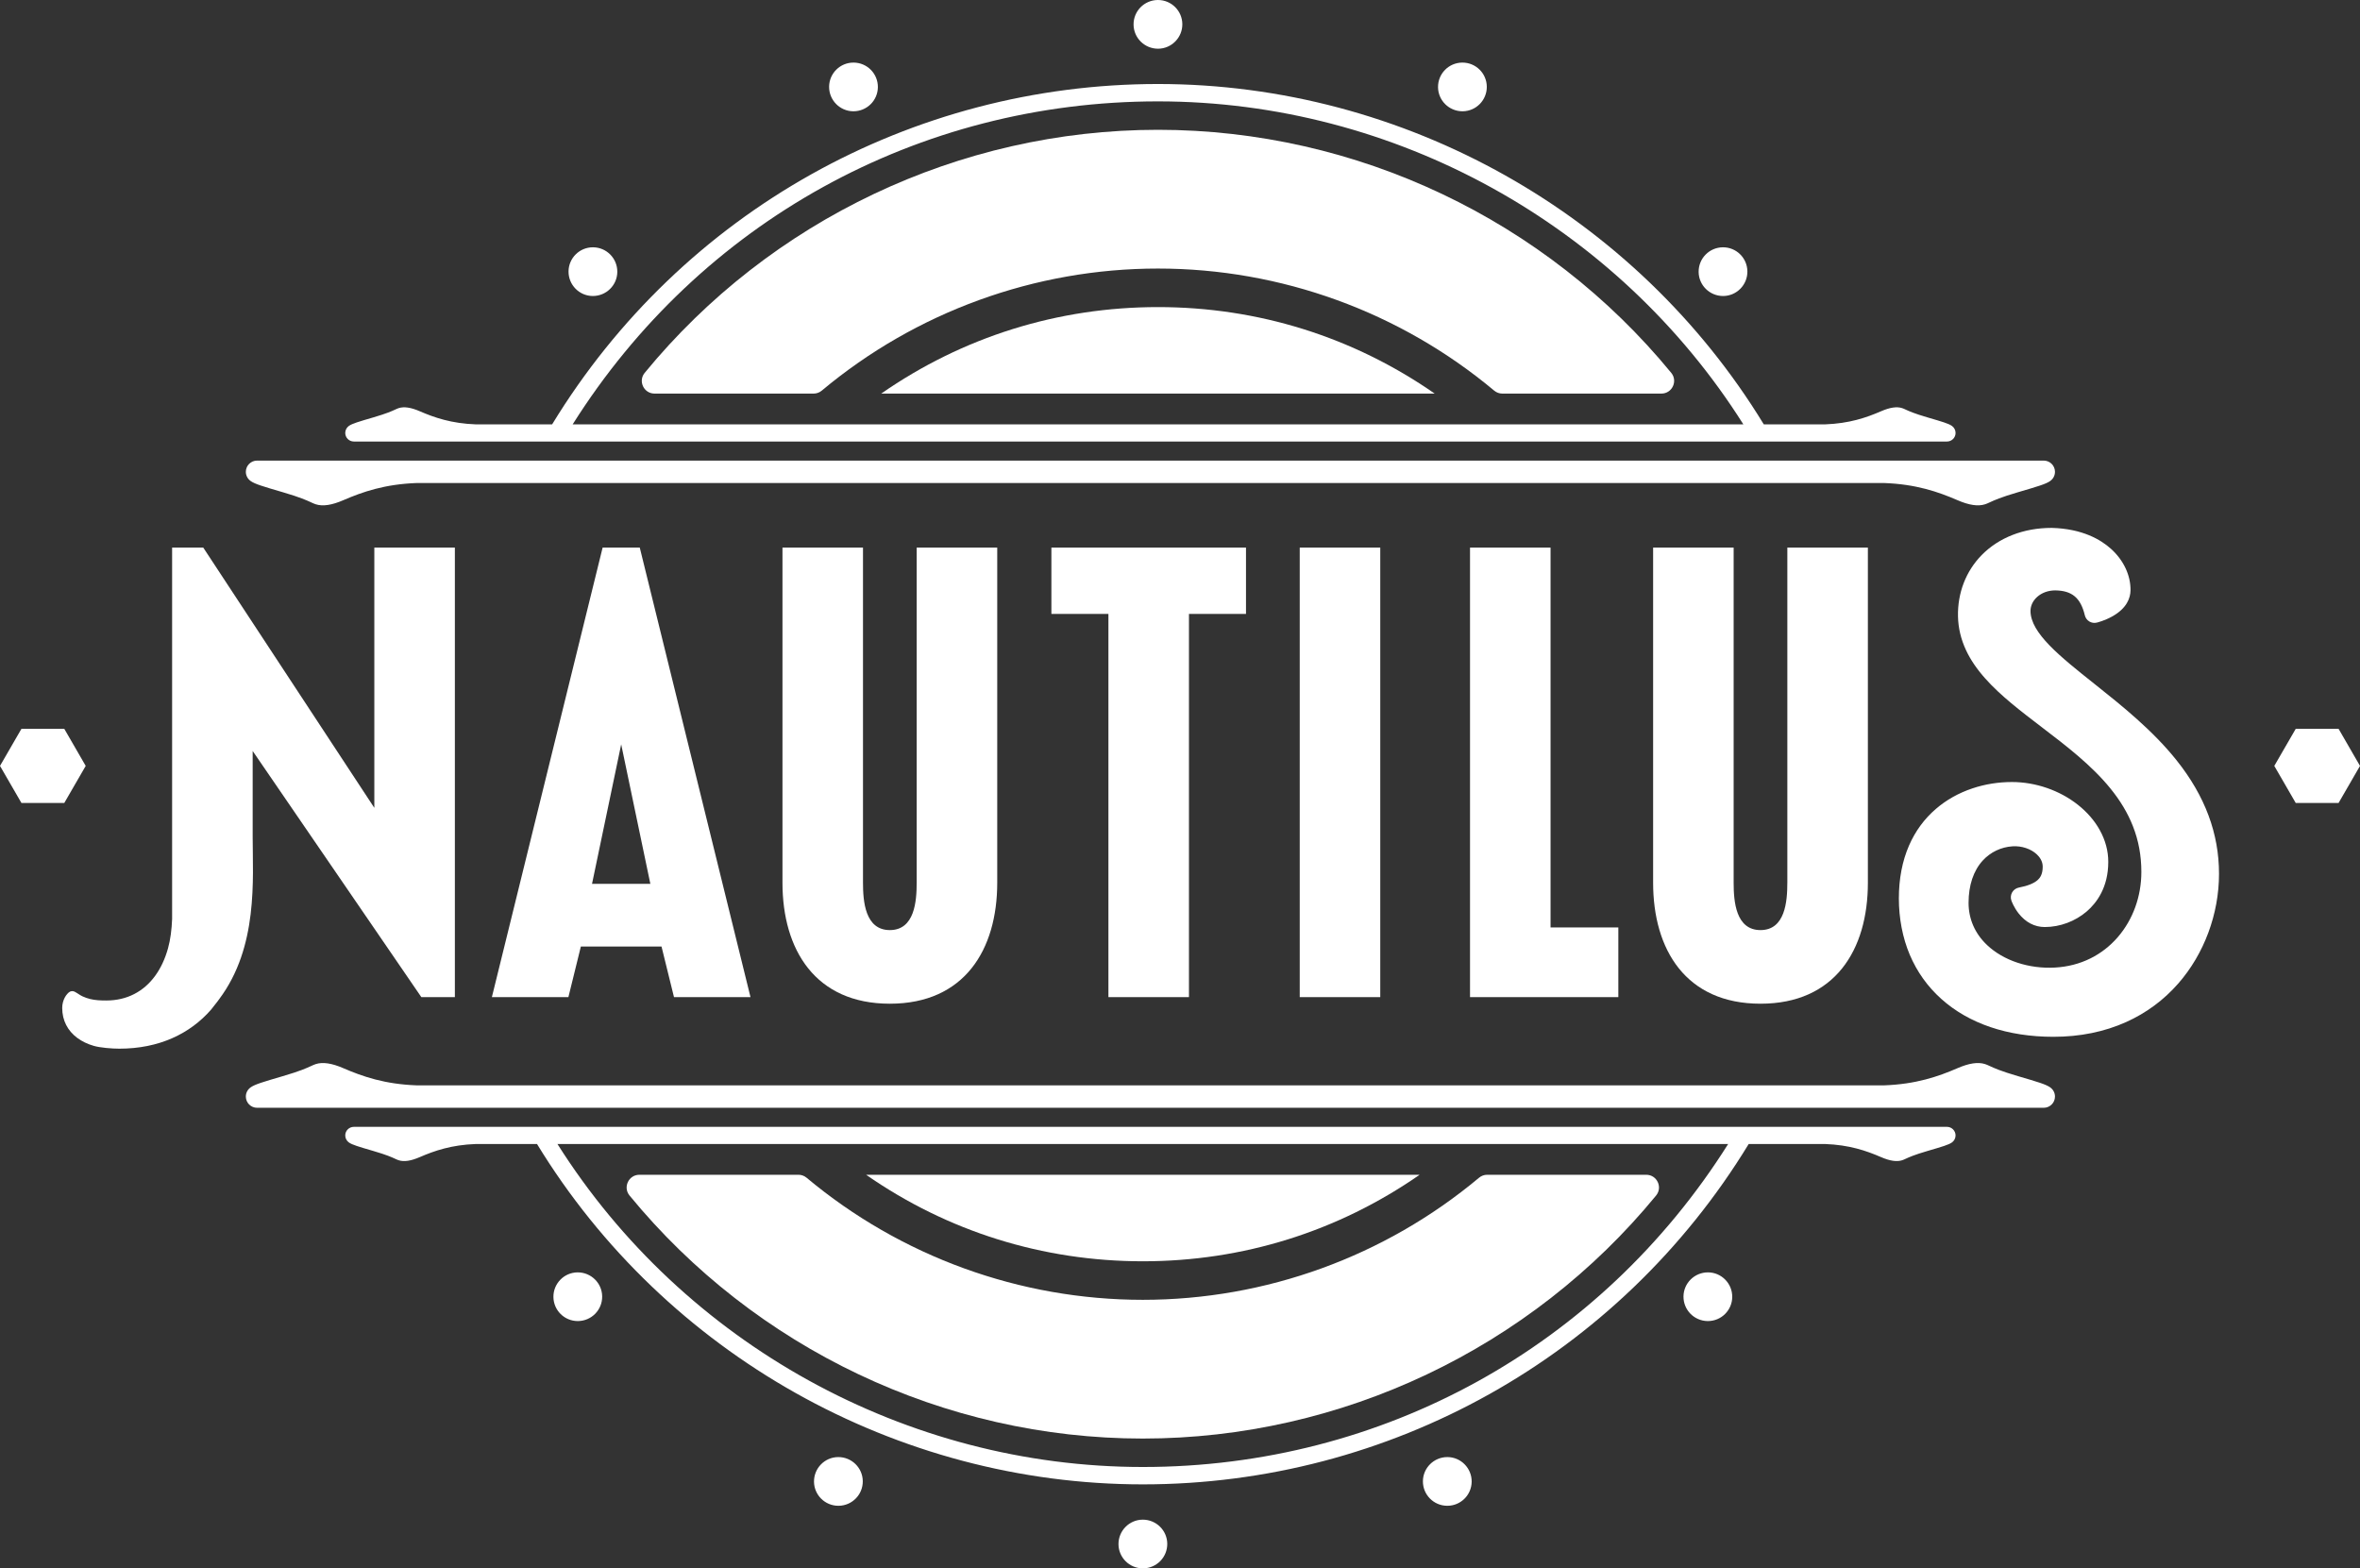 <?xml version="1.0" encoding="UTF-8"?>
<svg xmlns="http://www.w3.org/2000/svg" width="158" height="105" viewBox="0 0 158 105" fill="none">
  <rect x="0" y="0" width="158" height="105" fill="#333333" stroke="none"/>
  <g clip-path="url(#clip0_110_202)">
    <path d="M103.808 36.661H98.417V66.756H108.346V62.091H103.808V36.661Z" fill="white"></path>
    <path d="M70.39 41.101H74.208V66.756H79.6V41.101H83.418V36.661H70.39V41.101Z" fill="white"></path>
    <path d="M92.407 36.661H87.016V66.756H92.407V36.661Z" fill="white"></path>
    <path d="M40.345 36.661L32.931 66.756H38.054L38.888 63.368H44.288L45.123 66.756H50.245L42.832 36.661H40.345H40.345ZM39.636 59.171L41.588 49.833L43.54 59.171H39.635H39.636Z" fill="white"></path>
    <path d="M61.371 59.099C61.371 60.331 61.236 62.268 59.574 62.268C57.912 62.268 57.777 60.331 57.777 59.099V36.661H52.386V59.099C52.386 63.588 54.587 67.197 59.575 67.197C64.562 67.197 66.764 63.588 66.764 59.099V36.661H61.372V59.099H61.371Z" fill="white"></path>
    <path d="M119.66 59.099C119.66 60.331 119.525 62.268 117.863 62.268C116.201 62.268 116.066 60.331 116.066 59.099V36.661H110.675V59.099C110.675 63.588 112.876 67.197 117.864 67.197C122.851 67.197 125.053 63.588 125.053 59.099V36.661H119.661V59.099H119.66Z" fill="white"></path>
    <path d="M145.725 50.906C144.105 48.876 142.035 47.229 140.21 45.776C137.919 43.954 135.941 42.38 135.941 40.902C135.941 40.555 136.098 40.223 136.383 39.965C136.696 39.683 137.127 39.527 137.594 39.526C138.722 39.541 139.296 40.025 139.578 41.195C139.619 41.366 139.727 41.514 139.877 41.606C140.027 41.697 140.208 41.725 140.379 41.683C140.433 41.67 140.915 41.548 141.414 41.268C142.409 40.713 142.627 40.015 142.636 39.529C142.652 38.522 142.175 37.506 141.326 36.741C140.651 36.133 139.418 35.397 137.368 35.342C137.362 35.342 137.356 35.342 137.35 35.342C135.482 35.342 133.82 35.989 132.668 37.165C131.614 38.242 131.052 39.699 131.086 41.27C131.103 42.044 131.284 42.804 131.624 43.529C131.924 44.172 132.348 44.794 132.919 45.434C133.945 46.585 135.278 47.602 136.689 48.679C138.325 49.927 140.015 51.218 141.285 52.78C141.956 53.605 142.448 54.428 142.791 55.296C143.176 56.271 143.362 57.279 143.362 58.376C143.362 60.013 142.801 61.563 141.783 62.742C141.268 63.336 140.658 63.812 139.967 64.157C139.237 64.522 138.432 64.73 137.575 64.777C135.83 64.873 134.132 64.309 133.033 63.27C132.223 62.504 131.794 61.527 131.794 60.444C131.794 59.267 132.123 58.288 132.743 57.612C133.263 57.046 133.973 56.708 134.74 56.659C135.346 56.62 135.967 56.827 136.363 57.198C136.543 57.367 136.758 57.648 136.758 58.022C136.758 58.546 136.57 58.779 136.428 58.909C136.18 59.136 135.753 59.309 135.161 59.422C134.973 59.458 134.809 59.575 134.712 59.741C134.616 59.907 134.597 60.107 134.66 60.289C134.676 60.333 134.821 60.736 135.138 61.143C135.607 61.745 136.215 62.064 136.895 62.064C137.914 62.064 138.942 61.68 139.716 61.01C140.368 60.446 141.147 59.413 141.147 57.702C141.147 56.968 140.955 56.251 140.577 55.571C140.228 54.941 139.736 54.373 139.117 53.882C137.891 52.911 136.28 52.355 134.698 52.355C133.786 52.355 132.896 52.498 132.051 52.781C131.127 53.09 130.304 53.553 129.605 54.156C128.83 54.822 128.226 55.647 127.809 56.604C127.356 57.643 127.127 58.837 127.127 60.151C127.127 61.465 127.373 62.777 127.857 63.92C128.339 65.056 129.046 66.048 129.961 66.87C131.813 68.533 134.411 69.412 137.474 69.412C139.25 69.412 140.89 69.079 142.35 68.422C143.689 67.819 144.86 66.954 145.829 65.849C147.566 63.868 148.561 61.19 148.561 58.5C148.561 55.811 147.633 53.299 145.724 50.906L145.725 50.906Z" fill="white"></path>
    <path d="M25.061 54.084L13.608 36.661H11.523V61.525C11.495 62.227 11.413 62.894 11.248 63.489C11.051 64.198 10.76 64.823 10.38 65.34C10.001 65.858 9.534 66.268 8.986 66.549C8.439 66.831 7.811 66.982 7.111 66.982C6.915 66.982 6.731 66.978 6.553 66.963C6.375 66.949 6.203 66.924 6.032 66.882C5.862 66.84 5.692 66.782 5.518 66.701C5.345 66.621 5.201 66.5 4.999 66.394C4.966 66.376 4.89 66.354 4.848 66.354C4.808 66.354 4.729 66.369 4.697 66.383C4.632 66.412 4.57 66.468 4.509 66.536C4.447 66.604 4.388 66.687 4.337 66.782C4.286 66.878 4.243 66.986 4.213 67.104C4.182 67.221 4.165 67.348 4.165 67.481C4.165 67.904 4.258 68.287 4.43 68.622C4.601 68.957 4.85 69.245 5.164 69.48C5.477 69.714 5.853 69.897 6.277 70.019C6.701 70.142 7.483 70.207 7.989 70.207C9.311 70.207 10.494 69.96 11.524 69.508C12.554 69.056 13.431 68.399 14.143 67.58C14.222 67.489 14.292 67.388 14.367 67.293C14.432 67.216 14.489 67.137 14.55 67.06C14.59 67.004 14.633 66.952 14.671 66.896C17.304 63.39 16.916 58.833 16.916 56.03V50.277L28.208 66.755H30.453V36.661H25.061V54.084L25.061 54.084Z" fill="white"></path>
    <path d="M4.304 48.794H1.435L0 51.276L1.435 53.757H4.304L5.738 51.276L4.304 48.794Z" fill="white"></path>
    <path d="M153.697 48.794H156.566L158 51.276L156.566 53.757H153.697L152.262 51.276L153.697 48.794Z" fill="white"></path>
    <path d="M77.525 20.559C70.826 20.559 64.452 22.557 58.996 26.351H96.052C90.597 22.556 84.222 20.559 77.525 20.559Z" fill="white"></path>
    <path d="M136.827 30.836H17.211C16.796 30.836 16.459 31.173 16.459 31.587C16.459 31.838 16.582 32.059 16.771 32.195C16.774 32.198 16.778 32.201 16.782 32.204C16.784 32.205 16.787 32.207 16.789 32.209C16.79 32.209 16.791 32.21 16.792 32.211C17.077 32.407 17.584 32.559 18.936 32.954C20.096 33.293 20.533 33.496 20.822 33.629C20.94 33.684 21.033 33.727 21.14 33.761C21.608 33.912 22.214 33.822 22.99 33.485C24.278 32.928 25.763 32.414 27.904 32.337H126.134C128.274 32.414 129.76 32.927 131.048 33.485C131.824 33.822 132.43 33.912 132.898 33.761C133.005 33.727 133.097 33.684 133.216 33.629C133.505 33.496 133.942 33.293 135.102 32.954C136.454 32.558 136.961 32.407 137.246 32.211C137.247 32.211 137.248 32.209 137.249 32.209C137.251 32.207 137.254 32.205 137.256 32.204C137.26 32.201 137.263 32.198 137.267 32.195C137.456 32.059 137.579 31.838 137.579 31.587C137.579 31.173 137.242 30.836 136.827 30.836Z" fill="white"></path>
    <path d="M23.689 29.559H130.349C130.666 29.559 130.924 29.302 130.924 28.984C130.924 28.793 130.829 28.624 130.685 28.519C130.683 28.517 130.68 28.515 130.677 28.513C130.675 28.512 130.674 28.51 130.672 28.509C130.671 28.509 130.67 28.508 130.669 28.508C130.451 28.357 130.063 28.242 129.03 27.94C128.144 27.68 127.81 27.526 127.589 27.424C127.499 27.382 127.427 27.349 127.346 27.323C126.988 27.207 126.525 27.276 125.932 27.534C124.948 27.96 123.812 28.352 122.176 28.411H118.085C109.503 14.342 94.023 5.624 77.527 5.624C61.032 5.624 45.662 14.14 36.964 28.411H31.863C30.227 28.352 29.091 27.96 28.107 27.534C27.513 27.276 27.05 27.208 26.692 27.323C26.611 27.349 26.54 27.382 26.449 27.424C26.228 27.526 25.894 27.68 25.008 27.94C23.975 28.242 23.587 28.358 23.369 28.508C23.368 28.508 23.367 28.509 23.367 28.509C23.365 28.511 23.363 28.512 23.361 28.513C23.358 28.515 23.356 28.517 23.353 28.519C23.209 28.623 23.114 28.793 23.114 28.984C23.114 29.301 23.372 29.559 23.69 29.559H23.689ZM77.527 6.787C93.38 6.787 108.275 15.041 116.716 28.41H38.34C46.882 14.857 61.467 6.787 77.527 6.787Z" fill="white"></path>
    <path d="M76.514 84.441C83.212 84.441 89.587 82.443 95.042 78.649H57.985C63.44 82.444 69.816 84.441 76.513 84.441" fill="white"></path>
    <path d="M137.267 72.805C137.264 72.802 137.26 72.799 137.256 72.797C137.254 72.795 137.251 72.793 137.249 72.792C137.248 72.792 137.247 72.79 137.246 72.79C136.961 72.593 136.454 72.441 135.102 72.046C133.942 71.707 133.505 71.504 133.216 71.371C133.098 71.317 133.005 71.273 132.898 71.239C132.429 71.088 131.824 71.178 131.048 71.515C129.76 72.073 128.275 72.586 126.134 72.663H27.904C25.763 72.586 24.278 72.073 22.99 71.515C22.214 71.179 21.608 71.088 21.14 71.239C21.033 71.273 20.94 71.317 20.822 71.371C20.533 71.504 20.096 71.707 18.936 72.046C17.584 72.442 17.077 72.593 16.792 72.79C16.791 72.79 16.79 72.791 16.789 72.792C16.787 72.793 16.784 72.795 16.782 72.797C16.778 72.799 16.775 72.802 16.771 72.805C16.582 72.942 16.459 73.162 16.459 73.413C16.459 73.828 16.796 74.164 17.211 74.164H136.827C137.242 74.164 137.579 73.828 137.579 73.413C137.579 73.162 137.456 72.942 137.267 72.805Z" fill="white"></path>
    <path d="M130.349 75.441H23.689C23.372 75.441 23.114 75.698 23.114 76.016C23.114 76.207 23.208 76.376 23.352 76.481C23.355 76.483 23.358 76.485 23.361 76.487C23.363 76.489 23.364 76.49 23.366 76.491C23.367 76.491 23.368 76.492 23.368 76.492C23.587 76.643 23.974 76.758 25.007 77.06C25.894 77.32 26.228 77.474 26.448 77.576C26.539 77.618 26.611 77.651 26.692 77.677C27.05 77.793 27.513 77.724 28.106 77.466C29.09 77.04 30.226 76.648 31.862 76.589H35.953C44.535 90.658 60.015 99.376 76.511 99.376C93.006 99.376 108.375 90.86 117.074 76.589H122.175C123.811 76.648 124.947 77.04 125.931 77.466C126.525 77.724 126.988 77.792 127.346 77.677C127.427 77.651 127.498 77.618 127.589 77.576C127.81 77.474 128.144 77.32 129.03 77.06C130.063 76.758 130.451 76.642 130.669 76.492C130.67 76.492 130.67 76.491 130.671 76.491C130.673 76.489 130.675 76.488 130.677 76.487C130.679 76.485 130.682 76.483 130.685 76.481C130.829 76.377 130.923 76.207 130.923 76.016C130.923 75.699 130.666 75.441 130.348 75.441H130.349ZM76.511 98.213C60.657 98.213 45.763 89.959 37.321 76.59H115.698C107.156 90.144 92.571 98.213 76.511 98.213H76.511Z" fill="white"></path>
    <path d="M77.51 0H77.526C78.418 0 79.147 0.718 79.156 1.612C79.165 2.511 78.442 3.251 77.543 3.261H77.528C76.633 3.261 75.9 2.543 75.891 1.649C75.882 0.746 76.605 0.01 77.509 0M97.893 4.19C96.989 4.199 96.266 4.935 96.275 5.838C96.284 6.733 97.017 7.45 97.912 7.45H97.927C98.827 7.441 99.549 6.7 99.54 5.801C99.531 4.908 98.802 4.19 97.91 4.19H97.894M115.34 16.556C114.435 16.566 113.713 17.302 113.722 18.205C113.731 19.099 114.463 19.817 115.359 19.817H115.373C116.274 19.808 116.996 19.066 116.986 18.168C116.977 17.274 116.249 16.556 115.357 16.556H115.341M57.154 4.19H57.138C56.246 4.19 55.518 4.908 55.508 5.801C55.499 6.7 56.222 7.441 57.122 7.45H57.136C58.031 7.45 58.764 6.733 58.773 5.838C58.782 4.935 58.059 4.199 57.155 4.19M39.709 16.556H39.693C38.801 16.556 38.072 17.274 38.063 18.168C38.054 19.067 38.777 19.808 39.676 19.817H39.691C40.586 19.817 41.319 19.099 41.328 18.205C41.337 17.302 40.614 16.566 39.71 16.556M43.161 24.963C42.707 25.517 43.105 26.35 43.821 26.35H54.474C54.671 26.35 54.863 26.28 55.014 26.154C61.321 20.878 69.295 17.979 77.525 17.979C85.755 17.979 93.729 20.878 100.037 26.154C100.188 26.28 100.379 26.35 100.576 26.35H111.23C111.946 26.35 112.344 25.516 111.889 24.963C103.49 14.727 90.837 8.69 77.525 8.69C64.214 8.69 51.56 14.727 43.161 24.963ZM76.529 104.999C77.433 104.99 78.156 104.254 78.147 103.351C78.138 102.456 77.405 101.739 76.51 101.739H76.495C75.595 101.748 74.873 102.489 74.882 103.388C74.891 104.281 75.619 104.999 76.512 104.999H76.528M56.144 100.81C57.048 100.8 57.771 100.064 57.762 99.161C57.753 98.267 57.02 97.549 56.125 97.549H56.11C55.21 97.558 54.488 98.299 54.497 99.198C54.506 100.091 55.235 100.81 56.127 100.81H56.143M38.697 88.443C39.602 88.433 40.324 87.698 40.315 86.794C40.306 85.9 39.574 85.183 38.678 85.183H38.664C37.764 85.192 37.041 85.933 37.051 86.831C37.06 87.725 37.788 88.443 38.681 88.443H38.697M96.881 100.81H96.897C97.79 100.81 98.518 100.091 98.527 99.198C98.536 98.299 97.814 97.558 96.914 97.549H96.899C96.005 97.549 95.272 98.267 95.263 99.161C95.254 100.064 95.976 100.8 96.88 100.81M114.326 88.443H114.343C115.235 88.443 115.963 87.725 115.972 86.831C115.981 85.932 115.259 85.192 114.359 85.183H114.345C113.45 85.183 112.717 85.9 112.708 86.794C112.699 87.698 113.421 88.433 114.326 88.443M110.875 80.037C111.329 79.482 110.931 78.649 110.215 78.649H99.561C99.364 78.649 99.173 78.719 99.022 78.846C92.715 84.121 84.741 87.021 76.51 87.021C68.282 87.021 60.306 84.121 53.999 78.846C53.847 78.719 53.657 78.649 53.459 78.649H42.806C42.09 78.649 41.692 79.483 42.146 80.037C50.546 90.272 63.199 96.309 76.51 96.309C89.823 96.309 102.476 90.272 110.875 80.037Z" fill="white"></path>
  </g>
  <defs>
    <clipPath id="clip0_110_202">
      <rect width="158" height="105" fill="white"></rect>
    </clipPath>
  </defs>
</svg>
